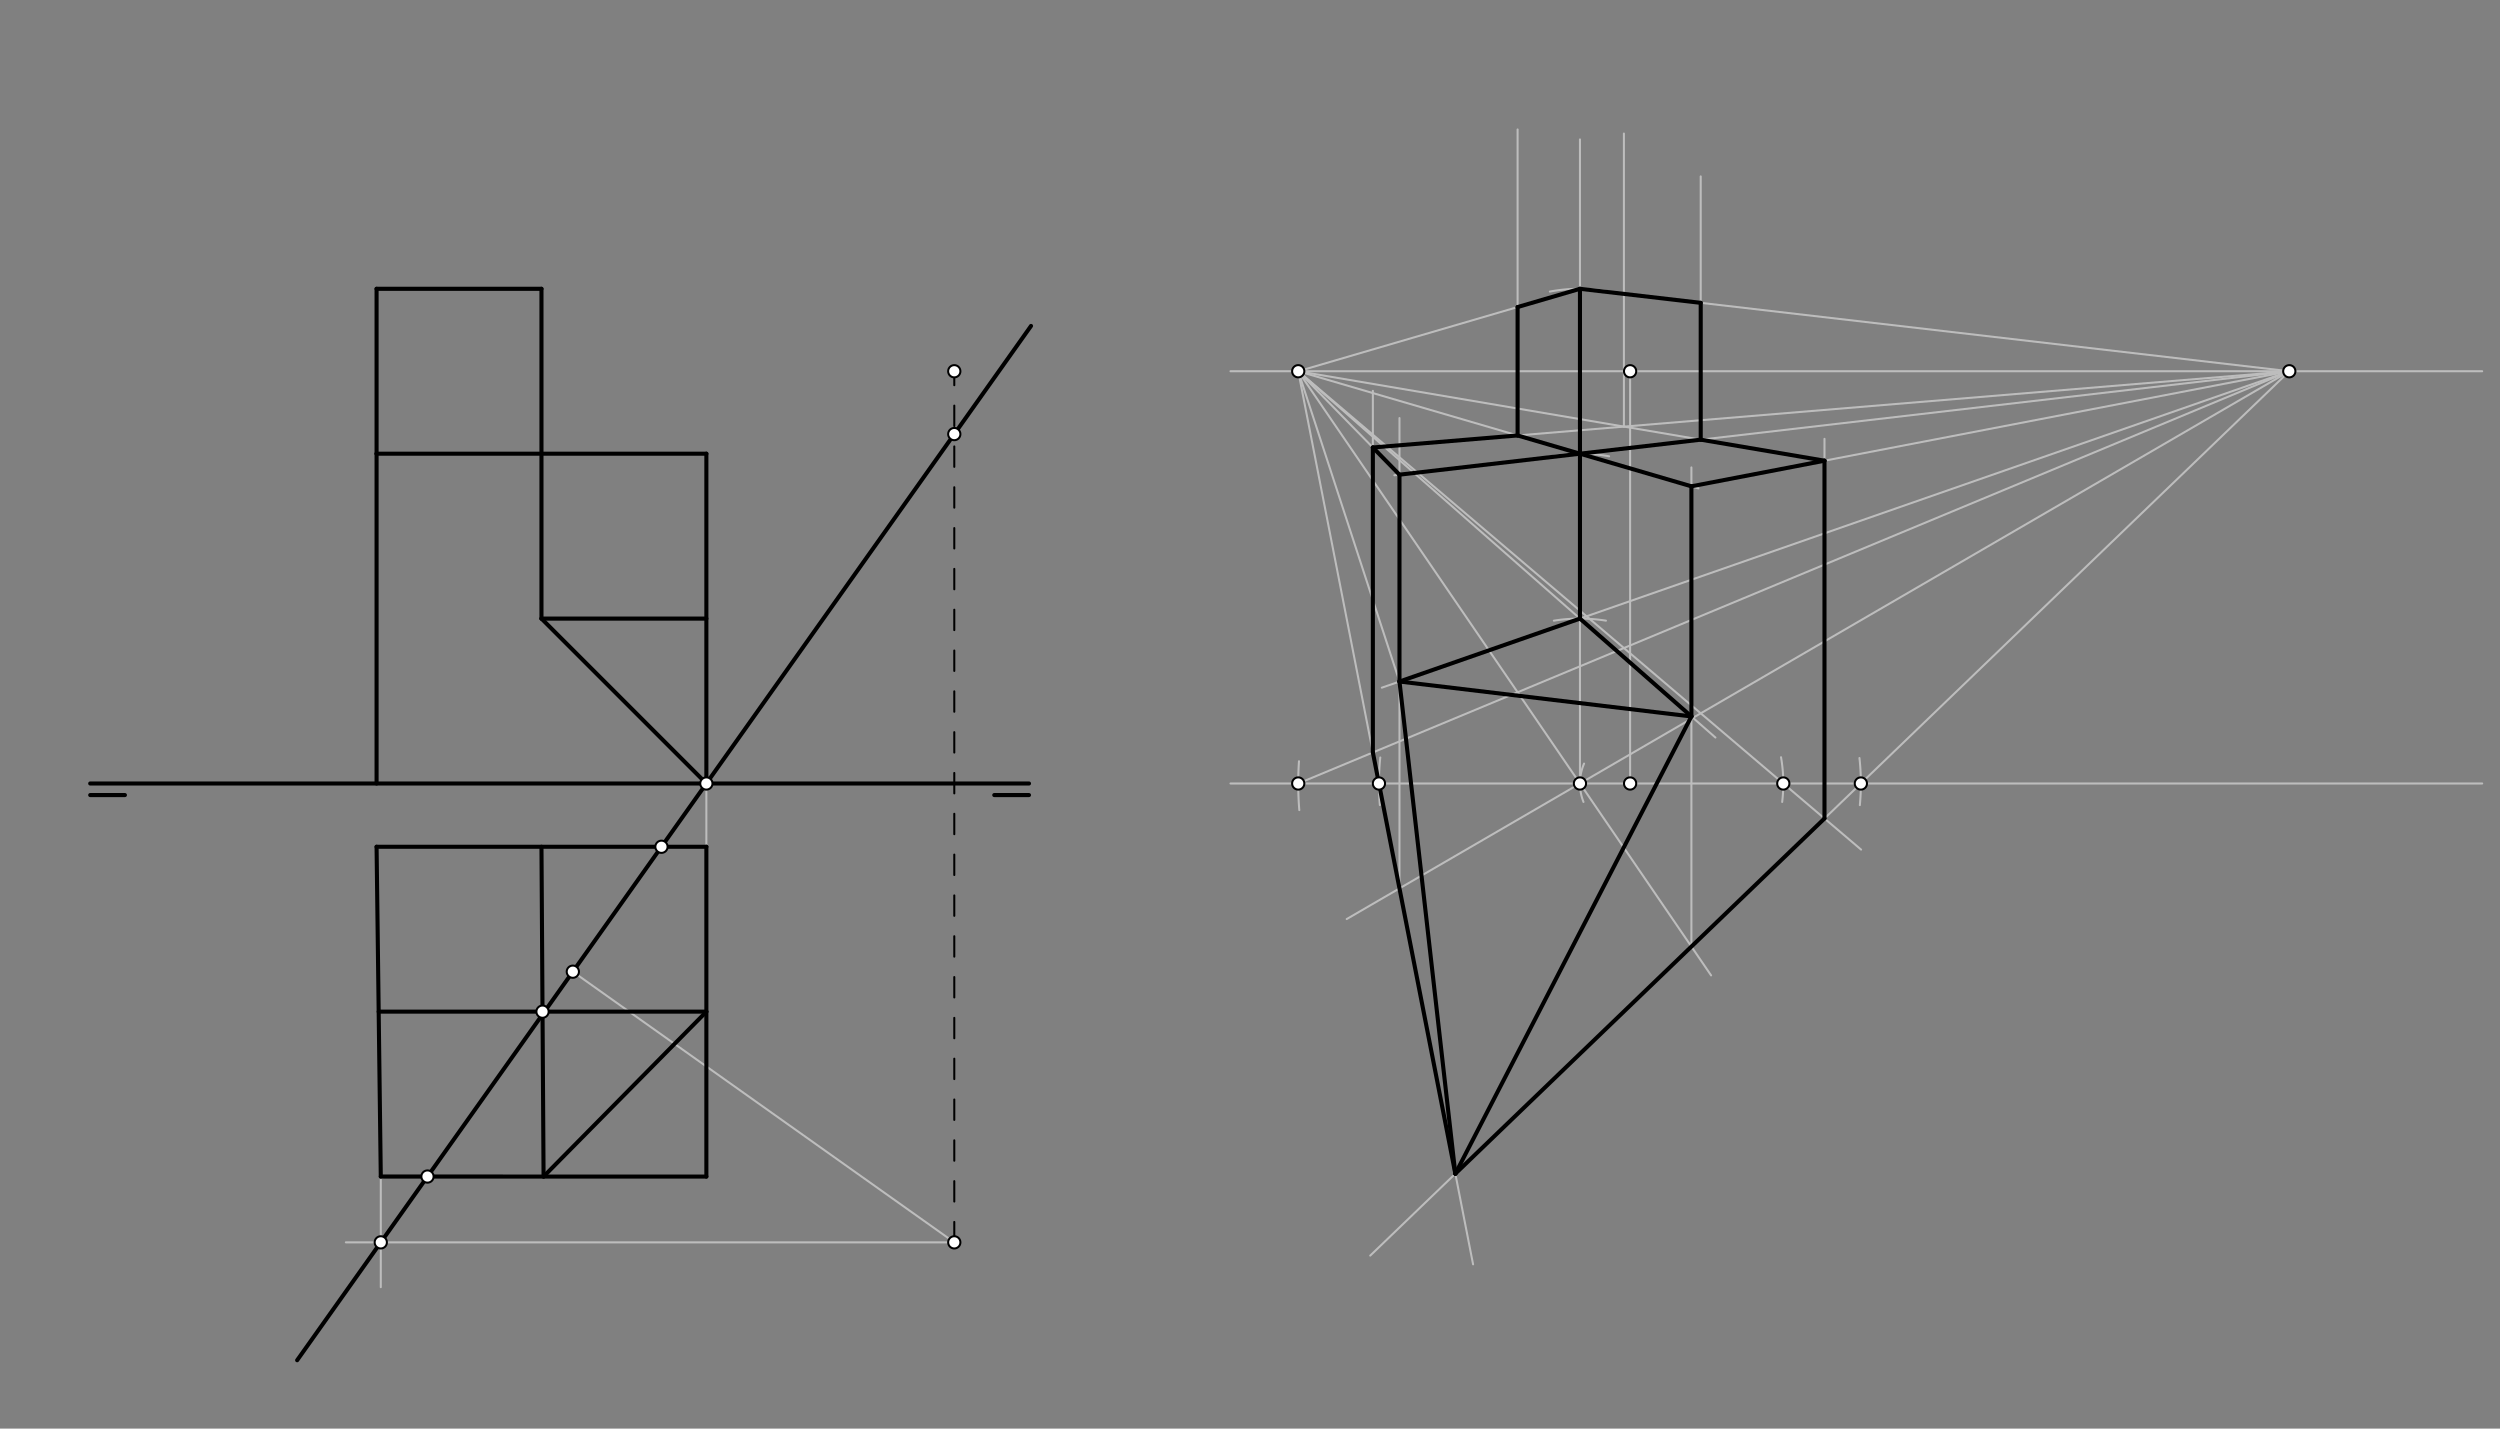 <svg xmlns="http://www.w3.org/2000/svg" class="svg--816" height="100%" preserveAspectRatio="xMidYMid meet" viewBox="0 0 1225 700" width="100%"><rect x="0" y="0" width="1225" height="700" fill="#808080" stroke="none"/><defs><marker id="marker-arrow" markerHeight="16" markerUnits="userSpaceOnUse" markerWidth="24" orient="auto-start-reverse" refX="24" refY="4" viewBox="0 0 24 8"><path d="M 0 0 L 24 4 L 0 8 z" stroke="inherit"></path></marker></defs><g class="aux-layer--949"><g class="element--733"><line stroke="#BDBDBD" stroke-dasharray="none" stroke-linecap="round" stroke-width="1" x1="602.933" x2="1216.267" y1="181.913" y2="181.913"></line></g><g class="element--733"><line stroke="#BDBDBD" stroke-dasharray="none" stroke-linecap="round" stroke-width="1" x1="602.933" x2="1216.267" y1="383.912" y2="383.912"></line></g><g class="element--733"><line stroke="#BDBDBD" stroke-dasharray="none" stroke-linecap="round" stroke-width="1" x1="467.6" x2="169.467" y1="608.755" y2="608.755"></line></g><g class="element--733"><line stroke="#BDBDBD" stroke-dasharray="none" stroke-linecap="round" stroke-width="1" x1="467.6" x2="280.686" y1="608.755" y2="476.13"></line></g><g class="element--733"><line stroke="#BDBDBD" stroke-dasharray="none" stroke-linecap="round" stroke-width="1" x1="798.752" x2="798.752" y1="181.913" y2="383.912"></line></g><g class="element--733"><line stroke="#BDBDBD" stroke-dasharray="none" stroke-linecap="round" stroke-width="1" x1="186.582" x2="186.582" y1="576.499" y2="630.717"></line></g><g class="element--733"><line stroke="#BDBDBD" stroke-dasharray="none" stroke-linecap="round" stroke-width="1" x1="346.119" x2="346.119" y1="414.913" y2="383.912"></line></g><g class="element--733"><path d="M 776.194 374.165 A 24.575 24.575 0 0 0 775.902 392.954" fill="none" stroke="#BDBDBD" stroke-dasharray="none" stroke-linecap="round" stroke-width="1"></path></g><g class="element--733"><path d="M 676.342 371.174 A 123.071 123.071 0 0 0 676.135 394.475" fill="none" stroke="#BDBDBD" stroke-dasharray="none" stroke-linecap="round" stroke-width="1"></path></g><g class="element--733"><path d="M 636.499 373.017 A 162.619 162.619 0 0 0 636.656 396.944" fill="none" stroke="#BDBDBD" stroke-dasharray="none" stroke-linecap="round" stroke-width="1"></path></g><g class="element--733"><path d="M 872.704 371.049 A 75.062 75.062 0 0 1 873.269 392.947" fill="none" stroke="#BDBDBD" stroke-dasharray="none" stroke-linecap="round" stroke-width="1"></path></g><g class="element--733"><path d="M 911.327 394.515 A 113.073 113.073 0 0 0 911.135 371.438" fill="none" stroke="#BDBDBD" stroke-dasharray="none" stroke-linecap="round" stroke-width="1"></path></g><g class="element--733"><line stroke="#BDBDBD" stroke-dasharray="none" stroke-linecap="round" stroke-width="1" x1="1121.754" x2="671.408" y1="181.913" y2="615.249"></line></g><g class="element--733"><line stroke="#BDBDBD" stroke-dasharray="none" stroke-linecap="round" stroke-width="1" x1="636.133" x2="1121.754" y1="383.912" y2="181.913"></line></g><g class="element--733"><line stroke="#BDBDBD" stroke-dasharray="none" stroke-linecap="round" stroke-width="1" x1="636.133" x2="911.937" y1="181.913" y2="416.312"></line></g><g class="element--733"><line stroke="#BDBDBD" stroke-dasharray="none" stroke-linecap="round" stroke-width="1" x1="636.133" x2="721.811" y1="181.913" y2="619.53"></line></g><g class="element--733"><line stroke="#BDBDBD" stroke-dasharray="none" stroke-linecap="round" stroke-width="1" x1="774.178" x2="774.178" y1="383.912" y2="68.317"></line></g><g class="element--733"><path d="M 761.399 304.129 A 80.8 80.8 0 0 1 786.903 304.121" fill="none" stroke="#BDBDBD" stroke-dasharray="none" stroke-linecap="round" stroke-width="1"></path></g><g class="element--733"><path d="M 757.763 223.997 A 80.8 80.8 0 0 1 788.45 223.583" fill="none" stroke="#BDBDBD" stroke-dasharray="none" stroke-linecap="round" stroke-width="1"></path></g><g class="element--733"><path d="M 759.438 142.868 A 80.8 80.8 0 0 1 788.017 142.707" fill="none" stroke="#BDBDBD" stroke-dasharray="none" stroke-linecap="round" stroke-width="1"></path></g><g class="element--733"><line stroke="#BDBDBD" stroke-dasharray="none" stroke-linecap="round" stroke-width="1" x1="1121.754" x2="659.881" y1="181.913" y2="450.338"></line></g><g class="element--733"><line stroke="#BDBDBD" stroke-dasharray="none" stroke-linecap="round" stroke-width="1" x1="636.133" x2="838.437" y1="181.913" y2="477.943"></line></g><g class="element--733"><line stroke="#BDBDBD" stroke-dasharray="none" stroke-linecap="round" stroke-width="1" x1="685.744" x2="685.744" y1="435.308" y2="204.85"></line></g><g class="element--733"><line stroke="#BDBDBD" stroke-dasharray="none" stroke-linecap="round" stroke-width="1" x1="1121.754" x2="677.102" y1="181.913" y2="336.963"></line></g><g class="element--733"><line stroke="#BDBDBD" stroke-dasharray="none" stroke-linecap="round" stroke-width="1" x1="1121.754" x2="683.23" y1="181.913" y2="232.884"></line></g><g class="element--733"><line stroke="#BDBDBD" stroke-dasharray="none" stroke-linecap="round" stroke-width="1" x1="672.703" x2="672.703" y1="368.701" y2="191.517"></line></g><g class="element--733"><line stroke="#BDBDBD" stroke-dasharray="none" stroke-linecap="round" stroke-width="1" x1="685.744" x2="636.133" y1="232.591" y2="181.913"></line></g><g class="element--733"><line stroke="#BDBDBD" stroke-dasharray="none" stroke-linecap="round" stroke-width="1" x1="685.744" x2="636.133" y1="333.95" y2="181.913"></line></g><g class="element--733"><line stroke="#BDBDBD" stroke-dasharray="none" stroke-linecap="round" stroke-width="1" x1="636.133" x2="840.563" y1="181.913" y2="361.398"></line></g><g class="element--733"><line stroke="#BDBDBD" stroke-dasharray="none" stroke-linecap="round" stroke-width="1" x1="636.133" x2="832.219" y1="181.913" y2="239.299"></line></g><g class="element--733"><line stroke="#BDBDBD" stroke-dasharray="none" stroke-linecap="round" stroke-width="1" x1="828.784" x2="828.784" y1="463.818" y2="229.038"></line></g><g class="element--733"><line stroke="#BDBDBD" stroke-dasharray="none" stroke-linecap="round" stroke-width="1" x1="828.784" x2="1121.754" y1="238.294" y2="181.913"></line></g><g class="element--733"><line stroke="#BDBDBD" stroke-dasharray="none" stroke-linecap="round" stroke-width="1" x1="893.998" x2="893.998" y1="401.066" y2="215.038"></line></g><g class="element--733"><line stroke="#BDBDBD" stroke-dasharray="none" stroke-linecap="round" stroke-width="1" x1="672.703" x2="1121.754" y1="219.27" y2="181.913"></line></g><g class="element--733"><line stroke="#BDBDBD" stroke-dasharray="none" stroke-linecap="round" stroke-width="1" x1="893.998" x2="636.133" y1="225.743" y2="181.913"></line></g><g class="element--733"><line stroke="#BDBDBD" stroke-dasharray="none" stroke-linecap="round" stroke-width="1" x1="833.351" x2="833.351" y1="215.435" y2="86.438"></line></g><g class="element--733"><line stroke="#BDBDBD" stroke-dasharray="none" stroke-linecap="round" stroke-width="1" x1="795.711" x2="795.711" y1="209.037" y2="65.438"></line></g><g class="element--733"><line stroke="#BDBDBD" stroke-dasharray="none" stroke-linecap="round" stroke-width="1" x1="743.622" x2="743.622" y1="213.37" y2="63.438"></line></g><g class="element--733"><line stroke="#BDBDBD" stroke-dasharray="none" stroke-linecap="round" stroke-width="1" x1="774.178" x2="636.133" y1="141.512" y2="181.913"></line></g><g class="element--733"><line stroke="#BDBDBD" stroke-dasharray="none" stroke-linecap="round" stroke-width="1" x1="774.178" x2="1121.754" y1="141.512" y2="181.913"></line></g></g><g class="main-layer--75a"><g class="element--733"><line stroke="#000000" stroke-dasharray="none" stroke-linecap="round" stroke-width="2" x1="44.2" x2="504.2" y1="383.912" y2="383.912"></line></g><g class="element--733"><line stroke="#000000" stroke-dasharray="none" stroke-linecap="round" stroke-width="2" x1="504.2" x2="487.192" y1="389.582" y2="389.582"></line></g><g class="element--733"><line stroke="#000000" stroke-dasharray="none" stroke-linecap="round" stroke-width="2" x1="44.2" x2="61.208" y1="389.582" y2="389.582"></line></g><g class="element--733"><line stroke="#000000" stroke-dasharray="none" stroke-linecap="round" stroke-width="2" x1="505.2" x2="145.6" y1="159.712" y2="666.513"></line></g><g class="element--733"><line stroke="#000000" stroke-dasharray="none" stroke-linecap="round" stroke-width="2" x1="346.119" x2="346.119" y1="383.912" y2="222.312"></line></g><g class="element--733"><line stroke="#000000" stroke-dasharray="none" stroke-linecap="round" stroke-width="2" x1="184.519" x2="184.519" y1="383.912" y2="222.312"></line></g><g class="element--733"><line stroke="#000000" stroke-dasharray="none" stroke-linecap="round" stroke-width="2" x1="184.519" x2="346.119" y1="222.313" y2="222.312"></line></g><g class="element--733"><line stroke="#000000" stroke-dasharray="none" stroke-linecap="round" stroke-width="2" x1="265.319" x2="265.319" y1="222.312" y2="303.112"></line></g><g class="element--733"><line stroke="#000000" stroke-dasharray="none" stroke-linecap="round" stroke-width="2" x1="265.319" x2="346.119" y1="303.112" y2="303.112"></line></g><g class="element--733"><line stroke="#000000" stroke-dasharray="none" stroke-linecap="round" stroke-width="2" x1="265.319" x2="346.119" y1="303.112" y2="383.912"></line></g><g class="element--733"><line stroke="#000000" stroke-dasharray="none" stroke-linecap="round" stroke-width="2" x1="184.519" x2="184.519" y1="222.313" y2="141.512"></line></g><g class="element--733"><line stroke="#000000" stroke-dasharray="none" stroke-linecap="round" stroke-width="2" x1="184.519" x2="265.319" y1="141.512" y2="141.512"></line></g><g class="element--733"><line stroke="#000000" stroke-dasharray="none" stroke-linecap="round" stroke-width="2" x1="265.319" x2="265.319" y1="141.512" y2="222.312"></line></g><g class="element--733"><line stroke="#000000" stroke-dasharray="none" stroke-linecap="round" stroke-width="2" x1="346.119" x2="184.519" y1="414.913" y2="414.913"></line></g><g class="element--733"><line stroke="#000000" stroke-dasharray="none" stroke-linecap="round" stroke-width="2" x1="184.519" x2="186.582" y1="414.913" y2="576.499"></line></g><g class="element--733"><line stroke="#000000" stroke-dasharray="none" stroke-linecap="round" stroke-width="2" x1="346.119" x2="346.119" y1="414.913" y2="576.513"></line></g><g class="element--733"><line stroke="#000000" stroke-dasharray="none" stroke-linecap="round" stroke-width="2" x1="346.119" x2="186.582" y1="576.513" y2="576.499"></line></g><g class="element--733"><line stroke="#000000" stroke-dasharray="none" stroke-linecap="round" stroke-width="2" x1="265.319" x2="266.35" y1="414.913" y2="576.506"></line></g><g class="element--733"><line stroke="#000000" stroke-dasharray="none" stroke-linecap="round" stroke-width="2" x1="185.55" x2="346.119" y1="495.706" y2="495.713"></line></g><g class="element--733"><line stroke="#000000" stroke-dasharray="none" stroke-linecap="round" stroke-width="2" x1="346.119" x2="266.35" y1="495.713" y2="576.506"></line></g><g class="element--733"><line stroke="#000000" stroke-dasharray="10" stroke-linecap="round" stroke-width="1" x1="467.6" x2="467.6" y1="608.755" y2="181.913"></line></g><g class="element--733"><line stroke="#000000" stroke-dasharray="none" stroke-linecap="round" stroke-width="2" x1="672.703" x2="672.703" y1="368.701" y2="219.27"></line></g><g class="element--733"><line stroke="#000000" stroke-dasharray="none" stroke-linecap="round" stroke-width="2" x1="685.744" x2="672.703" y1="232.591" y2="219.27"></line></g><g class="element--733"><line stroke="#000000" stroke-dasharray="none" stroke-linecap="round" stroke-width="2" x1="685.744" x2="685.744" y1="232.591" y2="333.95"></line></g><g class="element--733"><line stroke="#000000" stroke-dasharray="none" stroke-linecap="round" stroke-width="2" x1="685.744" x2="713.116" y1="333.95" y2="575.117"></line></g><g class="element--733"><line stroke="#000000" stroke-dasharray="none" stroke-linecap="round" stroke-width="2" x1="672.703" x2="713.116" y1="368.701" y2="575.117"></line></g><g class="element--733"><line stroke="#000000" stroke-dasharray="none" stroke-linecap="round" stroke-width="2" x1="713.116" x2="893.998" y1="575.117" y2="401.066"></line></g><g class="element--733"><line stroke="#000000" stroke-dasharray="none" stroke-linecap="round" stroke-width="2" x1="893.998" x2="828.784" y1="225.743" y2="238.294"></line></g><g class="element--733"><line stroke="#000000" stroke-dasharray="none" stroke-linecap="round" stroke-width="2" x1="893.998" x2="893.998" y1="225.743" y2="401.066"></line></g><g class="element--733"><line stroke="#000000" stroke-dasharray="none" stroke-linecap="round" stroke-width="2" x1="828.784" x2="828.784" y1="351.056" y2="238.294"></line></g><g class="element--733"><line stroke="#000000" stroke-dasharray="none" stroke-linecap="round" stroke-width="2" x1="828.784" x2="713.116" y1="351.056" y2="575.117"></line></g><g class="element--733"><line stroke="#000000" stroke-dasharray="none" stroke-linecap="round" stroke-width="2" x1="685.744" x2="828.784" y1="333.95" y2="351.056"></line></g><g class="element--733"><line stroke="#000000" stroke-dasharray="none" stroke-linecap="round" stroke-width="2" x1="685.744" x2="774.178" y1="232.591" y2="222.313"></line></g><g class="element--733"><line stroke="#000000" stroke-dasharray="none" stroke-linecap="round" stroke-width="2" x1="828.784" x2="774.178" y1="238.294" y2="222.313"></line></g><g class="element--733"><line stroke="#000000" stroke-dasharray="none" stroke-linecap="round" stroke-width="2" x1="685.744" x2="774.178" y1="333.95" y2="303.112"></line></g><g class="element--733"><line stroke="#000000" stroke-dasharray="none" stroke-linecap="round" stroke-width="2" x1="828.784" x2="774.178" y1="351.056" y2="303.112"></line></g><g class="element--733"><line stroke="#000000" stroke-dasharray="none" stroke-linecap="round" stroke-width="2" x1="774.178" x2="774.178" y1="303.112" y2="222.313"></line></g><g class="element--733"><line stroke="#000000" stroke-dasharray="none" stroke-linecap="round" stroke-width="2" x1="774.178" x2="774.178" y1="222.313" y2="141.512"></line></g><g class="element--733"><line stroke="#000000" stroke-dasharray="none" stroke-linecap="round" stroke-width="2" x1="774.178" x2="743.622" y1="222.313" y2="213.37"></line></g><g class="element--733"><line stroke="#000000" stroke-dasharray="none" stroke-linecap="round" stroke-width="2" x1="774.178" x2="833.351" y1="222.313" y2="215.435"></line></g><g class="element--733"><line stroke="#000000" stroke-dasharray="none" stroke-linecap="round" stroke-width="2" x1="833.351" x2="833.351" y1="215.435" y2="148.39"></line></g><g class="element--733"><line stroke="#000000" stroke-dasharray="none" stroke-linecap="round" stroke-width="2" x1="774.178" x2="833.351" y1="141.512" y2="148.39"></line></g><g class="element--733"><line stroke="#000000" stroke-dasharray="none" stroke-linecap="round" stroke-width="2" x1="774.178" x2="743.622" y1="141.512" y2="150.455"></line></g><g class="element--733"><line stroke="#000000" stroke-dasharray="none" stroke-linecap="round" stroke-width="2" x1="743.622" x2="743.622" y1="150.455" y2="213.37"></line></g><g class="element--733"><line stroke="#000000" stroke-dasharray="none" stroke-linecap="round" stroke-width="2" x1="672.703" x2="743.622" y1="219.27" y2="213.37"></line></g><g class="element--733"><line stroke="#000000" stroke-dasharray="none" stroke-linecap="round" stroke-width="2" x1="833.351" x2="893.998" y1="215.435" y2="225.743"></line></g><g class="element--733"><circle cx="467.6" cy="181.913" r="3" stroke="#000000" stroke-width="1" fill="#ffffff"></circle>}</g><g class="element--733"><circle cx="467.6" cy="608.755" r="3" stroke="#000000" stroke-width="1" fill="#ffffff"></circle>}</g><g class="element--733"><circle cx="467.6" cy="212.704" r="3" stroke="#000000" stroke-width="1" fill="#ffffff"></circle>}</g><g class="element--733"><circle cx="186.582" cy="608.755" r="3" stroke="#000000" stroke-width="1" fill="#ffffff"></circle>}</g><g class="element--733"><circle cx="280.686" cy="476.13" r="3" stroke="#000000" stroke-width="1" fill="#ffffff"></circle>}</g><g class="element--733"><circle cx="636.133" cy="181.913" r="3" stroke="#000000" stroke-width="1" fill="#ffffff"></circle>}</g><g class="element--733"><circle cx="798.752" cy="181.913" r="3" stroke="#000000" stroke-width="1" fill="#ffffff"></circle>}</g><g class="element--733"><circle cx="1121.754" cy="181.913" r="3" stroke="#000000" stroke-width="1" fill="#ffffff"></circle>}</g><g class="element--733"><circle cx="798.752" cy="383.912" r="3" stroke="#000000" stroke-width="1" fill="#ffffff"></circle>}</g><g class="element--733"><circle cx="324.123" cy="414.913" r="3" stroke="#000000" stroke-width="1" fill="#ffffff"></circle>}</g><g class="element--733"><circle cx="265.835" cy="495.709" r="3" stroke="#000000" stroke-width="1" fill="#ffffff"></circle>}</g><g class="element--733"><circle cx="209.468" cy="576.501" r="3" stroke="#000000" stroke-width="1" fill="#ffffff"></circle>}</g><g class="element--733"><circle cx="346.119" cy="383.912" r="3" stroke="#000000" stroke-width="1" fill="#ffffff"></circle>}</g><g class="element--733"><circle cx="774.178" cy="383.912" r="3" stroke="#000000" stroke-width="1" fill="#ffffff"></circle>}</g><g class="element--733"><circle cx="675.681" cy="383.912" r="3" stroke="#000000" stroke-width="1" fill="#ffffff"></circle>}</g><g class="element--733"><circle cx="636.133" cy="383.912" r="3" stroke="#000000" stroke-width="1" fill="#ffffff"></circle>}</g><g class="element--733"><circle cx="873.814" cy="383.912" r="3" stroke="#000000" stroke-width="1" fill="#ffffff"></circle>}</g><g class="element--733"><circle cx="911.825" cy="383.912" r="3" stroke="#000000" stroke-width="1" fill="#ffffff"></circle>}</g></g><g class="snaps-layer--ac6"></g><g class="temp-layer--52d"></g></svg>